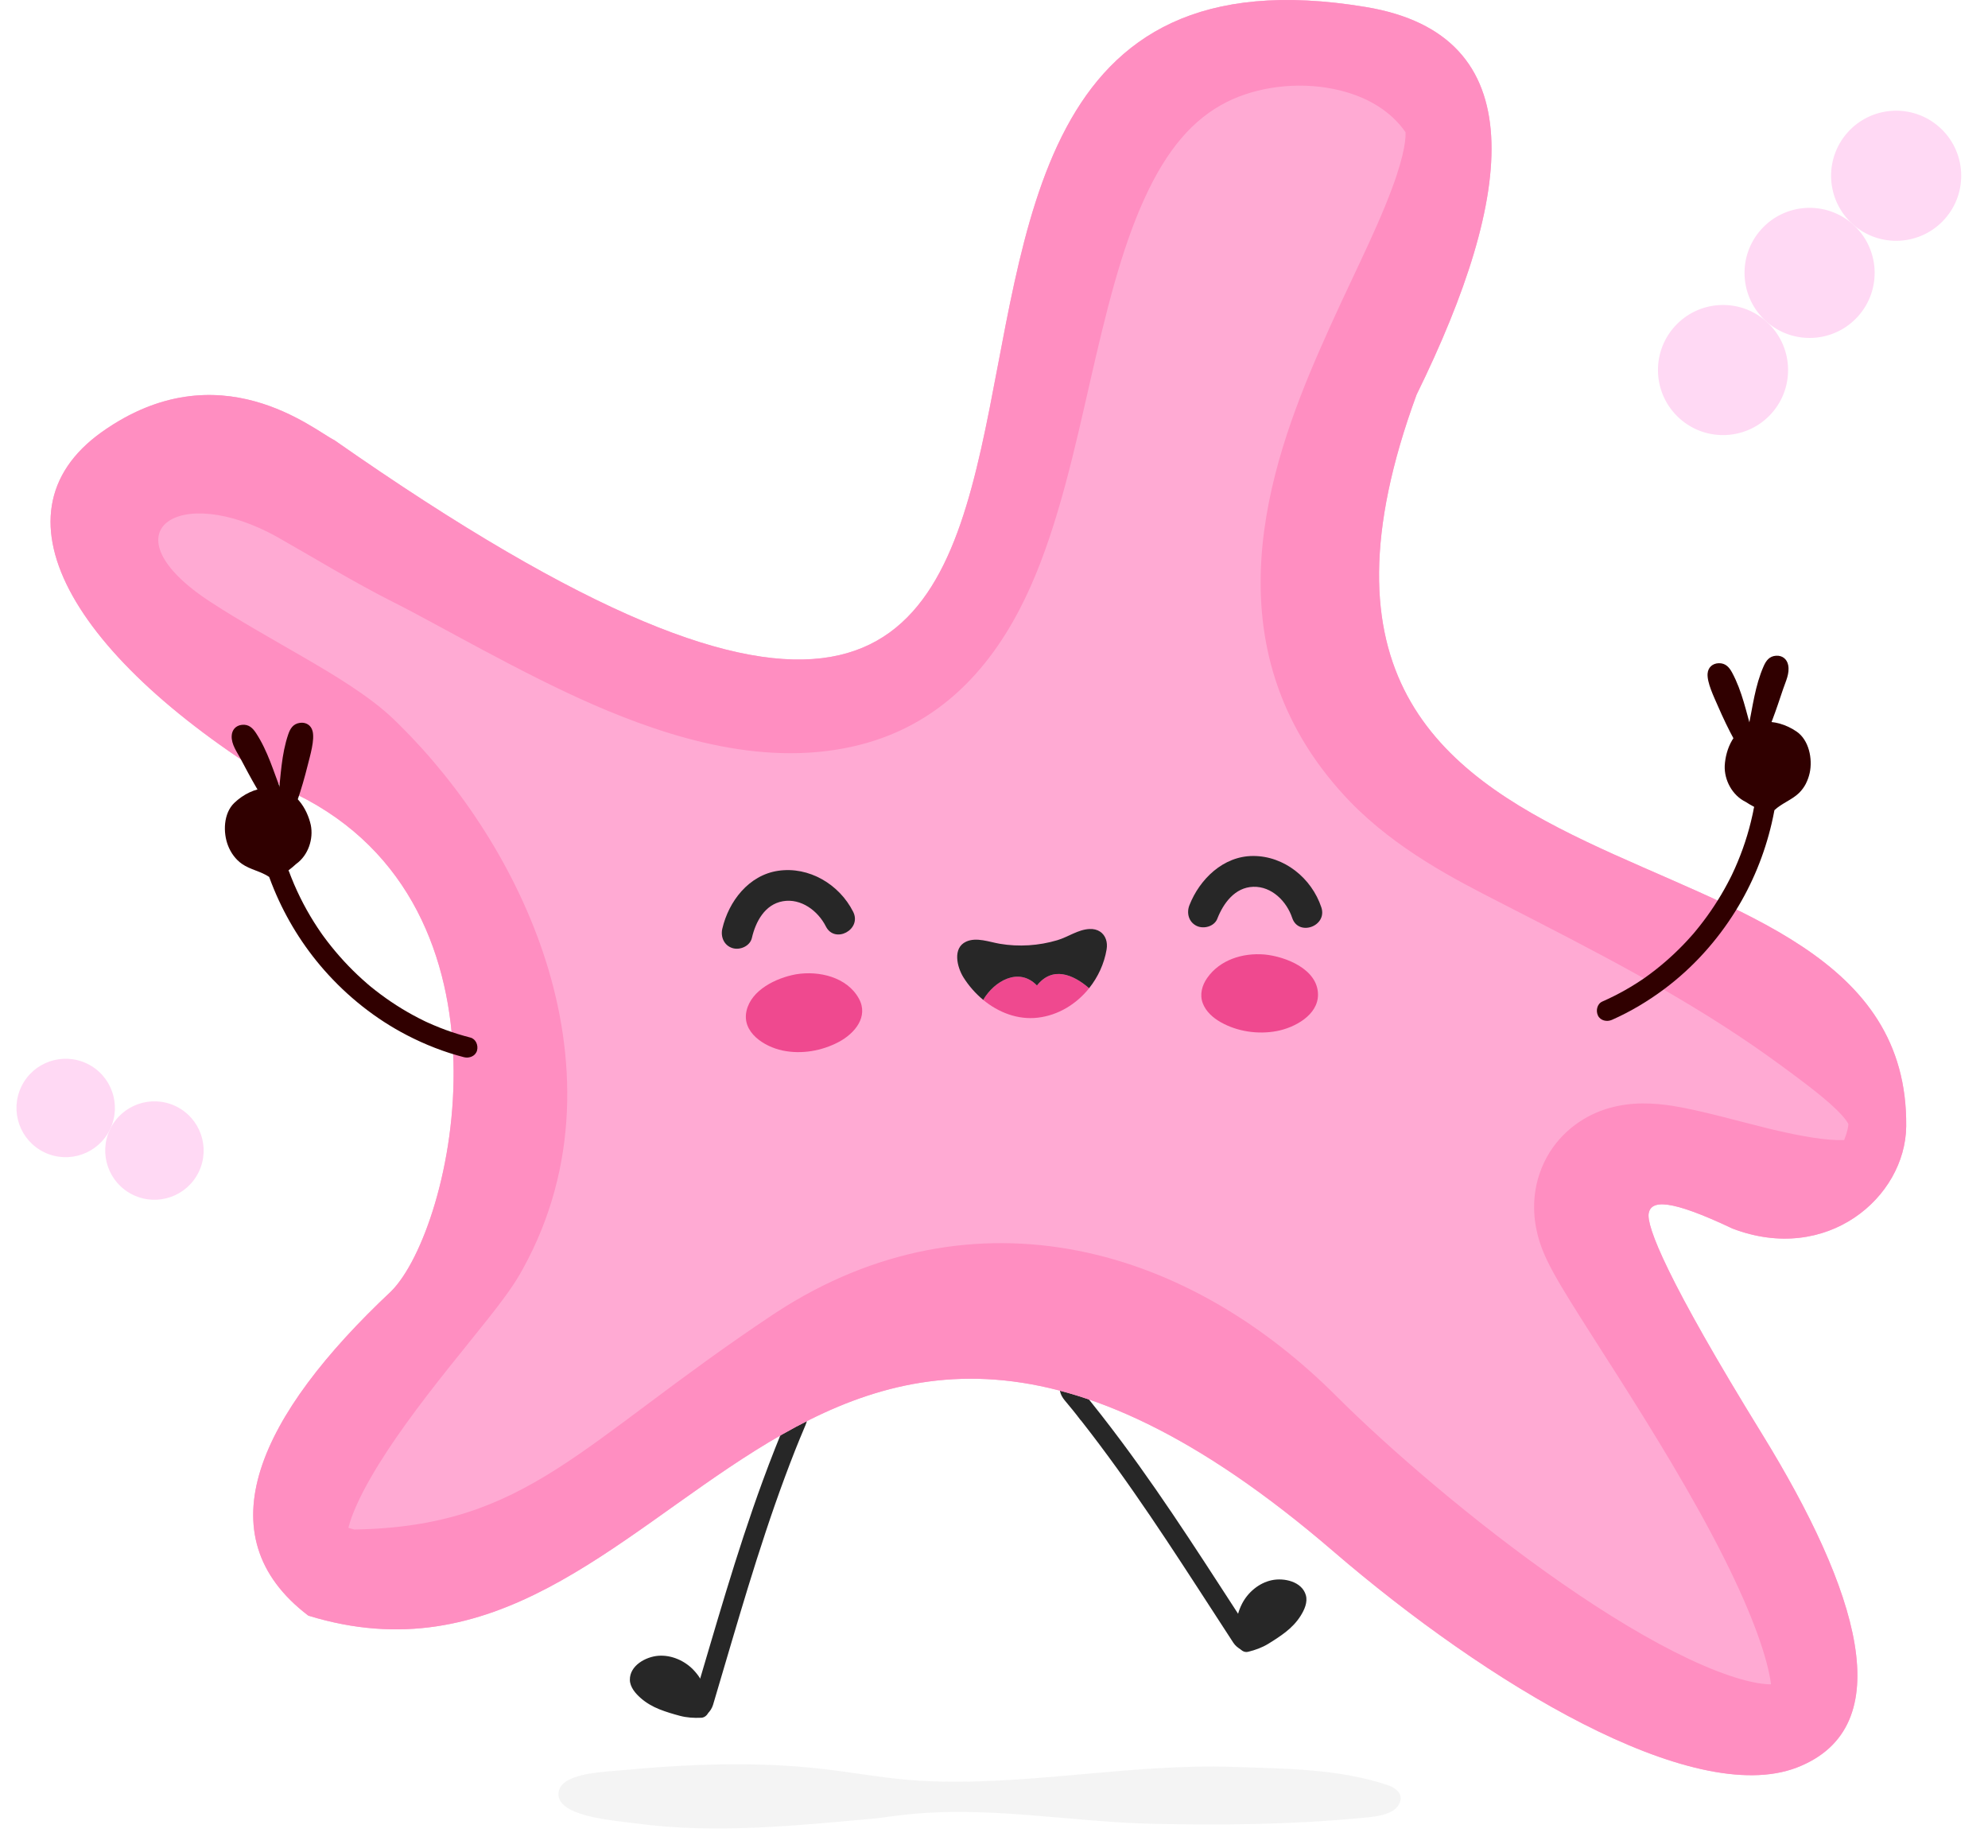 <svg width="340" height="316" viewBox="0 0 340 316" fill="none" xmlns="http://www.w3.org/2000/svg">
<path opacity="0.05" d="M95.555 306.412C94.77 310.661 104.815 311.323 108.677 311.848C122.383 313.715 136.316 312.207 150 310.982C151.548 310.763 153.099 310.559 154.654 310.384C168.944 308.778 182.931 311.606 197.19 311.927C209.032 312.194 220.95 312.054 232.754 310.935C234.631 310.757 237.89 310.572 239.081 308.877C240.278 307.172 239.036 305.865 237.293 305.289C228.866 302.497 219.709 302.49 210.912 302.194C192.999 301.597 175.319 305.553 157.466 304.567C153.492 304.348 149.563 303.753 145.63 303.193C144.318 303.006 143.007 302.824 141.695 302.662C134.194 301.73 126.536 301.571 118.949 301.892C115.077 302.058 111.212 302.306 107.369 302.684C104.199 302.996 99.938 303.044 97.247 304.421C96.238 304.939 95.696 305.655 95.558 306.409L95.555 306.412Z" fill="#272727"/>
<path d="M182.116 239.53C183.006 240.602 183.906 241.671 184.746 242.803L184.685 242.739C184.806 242.866 184.988 243.054 185.103 243.229C186.121 244.527 187.121 245.834 188.104 247.147C190.102 249.813 192.039 252.507 193.932 255.226C197.702 260.63 201.299 266.116 204.865 271.609C206.885 274.723 208.896 277.837 210.926 280.947C211.593 281.972 212.953 282.665 213.789 282.267C214.619 281.873 214.836 280.757 214.121 279.663C206.879 268.562 199.84 257.341 191.838 246.591C190.667 245.016 189.476 243.455 188.263 241.903C187.05 240.354 185.812 238.811 184.541 237.272C183.74 236.302 182.224 236.041 181.646 236.642C180.97 237.348 181.238 238.477 182.112 239.53H182.116Z" fill="#272727"/>
<path d="M213.177 281.12C213.598 281.019 214.02 280.895 214.438 280.745C214.856 280.596 215.271 280.427 215.676 280.236C217.026 279.412 218.823 278.353 220.123 277.027C220.448 276.696 220.742 276.346 220.988 275.981C221.173 275.72 221.364 275.414 221.53 275.093C221.696 274.772 221.84 274.432 221.929 274.094C222.287 273.054 221.505 272.234 220.595 271.868C219.513 271.556 218.482 271.416 217.448 271.741C217.17 271.82 216.902 271.925 216.647 272.046C214.326 273.131 212.826 275.672 212.829 278.382C212.823 278.614 212.823 278.846 212.829 279.078C213.008 279.536 212.823 280.048 213.001 280.51C213.049 280.716 213.107 280.917 213.174 281.117L213.177 281.12Z" fill="#272727"/>
<path d="M213.501 282.497C214.682 282.208 215.847 281.788 216.885 281.155C217.922 280.522 218.947 279.86 219.904 279.11C220.897 278.334 221.772 277.418 222.445 276.349C223.074 275.35 223.674 274.043 223.339 272.841C222.678 270.481 219.598 269.81 217.482 270.268C215.308 270.735 213.412 272.345 212.416 274.298C211.832 275.443 211.487 276.68 211.42 277.965C211.407 278.229 211.404 278.496 211.407 278.763C211.407 278.973 211.407 279.196 211.452 279.402C211.478 279.472 211.5 279.542 211.513 279.619C211.5 279.441 211.497 279.431 211.503 279.59C211.478 280.233 211.599 280.837 211.797 281.444C212.027 282.147 212.726 282.717 213.508 282.497C214.197 282.303 214.813 281.546 214.564 280.792C214.497 280.592 214.443 280.388 214.392 280.185C214.373 280.112 214.331 279.781 214.347 280.109C214.344 280.035 214.347 279.959 214.344 279.886C214.344 279.612 214.338 279.352 214.296 279.081C214.296 279.081 214.21 278.741 214.255 278.919C214.255 279.021 214.255 278.995 214.255 278.836C214.255 278.744 214.255 278.652 214.255 278.556C214.255 278.34 214.261 278.127 214.274 277.911C214.28 277.828 214.287 277.742 214.296 277.659C214.296 277.672 214.347 277.265 214.318 277.465C214.287 277.666 214.36 277.265 214.357 277.275C214.379 277.173 214.401 277.071 214.427 276.972C214.481 276.753 214.548 276.537 214.622 276.32C214.663 276.203 214.708 276.091 214.753 275.977C214.634 276.222 214.733 276.028 214.753 275.977C214.842 275.792 214.931 275.614 215.033 275.436C215.136 275.261 215.241 275.09 215.359 274.924C215.404 274.857 215.455 274.794 215.499 274.73C215.602 274.597 215.595 274.603 215.484 274.743C215.535 274.682 215.586 274.622 215.64 274.562C215.879 274.294 216.141 274.046 216.422 273.824C216.47 273.786 216.795 273.576 216.499 273.763C216.566 273.722 216.629 273.674 216.7 273.633C216.904 273.506 217.115 273.391 217.328 273.289C217.293 273.305 217.721 273.124 217.552 273.188C217.38 273.254 217.823 273.102 217.788 273.114C217.986 273.054 218.181 273.013 218.385 272.974C218.647 272.927 218.436 272.971 218.382 272.974C218.503 272.968 218.621 272.965 218.742 272.965C218.822 272.965 218.902 272.968 218.982 272.974C219.027 272.974 219.441 273.022 219.285 273C219.081 272.971 219.48 273.038 219.47 273.035C219.553 273.051 219.633 273.07 219.716 273.089C219.84 273.118 219.962 273.159 220.086 273.184C220.361 273.245 220.131 273.191 220.067 273.159C220.153 273.203 220.476 273.328 220.517 273.429C220.472 273.394 220.428 273.356 220.383 273.321C220.434 273.366 220.485 273.413 220.53 273.461C220.552 273.487 220.575 273.512 220.597 273.537C220.699 273.661 220.683 273.639 220.549 273.471C220.53 273.474 220.654 273.623 220.642 273.646C220.623 273.592 220.6 273.537 220.581 273.483C220.6 273.547 220.616 273.611 220.626 273.674C220.549 273.41 220.584 273.525 220.603 273.617C220.613 273.569 220.623 273.518 220.632 273.471C220.616 273.544 220.597 273.617 220.571 273.69C220.546 273.776 220.524 273.859 220.495 273.941C220.488 273.96 220.322 274.364 220.441 274.107C220.338 274.329 220.22 274.542 220.096 274.752C219.971 274.959 219.837 275.163 219.694 275.36C219.694 275.36 219.394 275.738 219.563 275.535C219.499 275.611 219.429 275.687 219.362 275.764C219.001 276.161 218.599 276.524 218.184 276.864C217.976 277.036 217.763 277.198 217.545 277.357C217.322 277.523 217.823 277.17 217.437 277.434C217.316 277.516 217.198 277.599 217.076 277.679C216.613 277.99 216.141 278.286 215.665 278.575C215.228 278.843 214.8 279.075 214.328 279.272C213.888 279.456 214.449 279.234 214.188 279.329C214.025 279.387 213.862 279.444 213.699 279.495C213.422 279.584 213.141 279.66 212.857 279.727C212.135 279.905 211.589 280.691 211.8 281.432C212.007 282.163 212.738 282.675 213.511 282.484L213.501 282.497Z" fill="#272727"/>
<path d="M137.751 243.763C137.428 244.524 137.109 245.284 136.796 246.044C136.65 246.403 136.5 246.766 136.356 247.129C136.292 247.288 136.225 247.45 136.161 247.612C136.279 247.316 135.998 248.025 135.963 248.108C135.36 249.638 134.773 251.171 134.205 252.71C133.049 255.831 131.957 258.963 130.917 262.106C128.842 268.356 126.956 274.631 125.101 280.909C124.051 284.465 123.007 288.021 121.951 291.577C121.603 292.748 120.495 293.797 119.582 293.651C118.676 293.508 118.146 292.499 118.519 291.246C122.302 278.553 125.854 265.805 130.464 253.232C131.137 251.39 131.836 249.555 132.557 247.726C133.279 245.898 134.026 244.075 134.795 242.259C135.28 241.114 136.64 240.465 137.355 240.891C138.198 241.391 138.271 242.539 137.751 243.767V243.763Z" fill="#272727"/>
<path d="M119.83 292.376C119.396 292.398 118.955 292.398 118.515 292.376C118.071 292.353 117.627 292.306 117.18 292.236C115.651 291.826 113.628 291.32 112.003 290.417C111.598 290.191 111.218 289.939 110.873 289.66C110.621 289.459 110.353 289.224 110.101 288.963C109.849 288.702 109.616 288.416 109.434 288.12C108.792 287.223 109.312 286.215 110.078 285.607C111.03 285 111.978 284.574 113.06 284.596C113.347 284.596 113.634 284.618 113.915 284.66C116.449 285.045 118.61 287.055 119.38 289.656C119.453 289.876 119.517 290.098 119.578 290.324C119.536 290.814 119.858 291.253 119.82 291.746C119.833 291.956 119.836 292.166 119.827 292.379L119.83 292.376Z" fill="#272727"/>
<path d="M119.907 293.788C118.694 293.845 117.455 293.772 116.277 293.457C115.103 293.142 113.935 292.799 112.801 292.35C111.63 291.886 110.529 291.256 109.581 290.423C108.693 289.644 107.745 288.559 107.723 287.312C107.685 284.86 110.446 283.346 112.607 283.187C114.825 283.022 117.101 284.027 118.614 285.62C119.501 286.552 120.184 287.643 120.612 288.855C120.701 289.106 120.778 289.361 120.851 289.615C120.909 289.819 120.973 290.032 120.992 290.242C120.986 290.315 120.989 290.391 120.995 290.464C120.957 290.289 120.96 290.28 120.995 290.433C121.203 291.04 121.26 291.654 121.241 292.293C121.219 293.031 120.714 293.775 119.9 293.788C119.185 293.798 118.378 293.244 118.4 292.452C118.406 292.239 118.4 292.032 118.394 291.819C118.394 291.743 118.336 291.415 118.413 291.733C118.397 291.66 118.375 291.59 118.352 291.517C118.276 291.256 118.205 291.002 118.17 290.731C118.17 290.731 118.154 290.382 118.164 290.566C118.196 290.665 118.186 290.639 118.145 290.487C118.119 290.398 118.094 290.308 118.065 290.219C118.001 290.013 117.937 289.809 117.861 289.606C117.832 289.526 117.8 289.45 117.768 289.37C117.774 289.383 117.605 289.008 117.691 289.189C117.778 289.37 117.596 289.008 117.602 289.017C117.554 288.925 117.503 288.836 117.449 288.747C117.334 288.553 117.209 288.362 117.075 288.178C117.002 288.079 116.929 287.98 116.852 287.885C116.884 287.929 117.034 288.085 116.852 287.885C116.715 287.735 116.577 287.586 116.427 287.446C116.281 287.306 116.131 287.172 115.971 287.048C115.907 286.998 115.843 286.95 115.779 286.902C115.642 286.803 115.649 286.807 115.799 286.912C115.732 286.867 115.665 286.823 115.598 286.781C115.291 286.594 114.972 286.431 114.64 286.295C114.583 286.272 114.212 286.164 114.551 286.26C114.474 286.237 114.397 286.212 114.321 286.193C114.091 286.129 113.855 286.078 113.619 286.043C113.657 286.05 113.194 285.996 113.376 286.012C113.558 286.027 113.092 286.008 113.13 286.008C112.926 286.008 112.725 286.021 112.521 286.043C112.256 286.072 112.469 286.053 112.521 286.043C112.406 286.072 112.288 286.101 112.173 286.136C112.096 286.158 112.019 286.186 111.946 286.212C111.904 286.228 111.518 286.387 111.662 286.323C111.85 286.237 111.486 286.415 111.493 286.412C111.419 286.45 111.346 286.492 111.272 286.533C111.161 286.597 111.055 286.67 110.944 286.73C110.698 286.867 110.902 286.749 110.956 286.699C110.886 286.765 110.612 286.975 110.602 287.087C110.634 287.039 110.669 286.991 110.701 286.943C110.666 287.001 110.631 287.061 110.599 287.122C110.583 287.153 110.57 287.182 110.554 287.214C110.494 287.363 110.5 287.338 110.58 287.137C110.599 287.137 110.522 287.312 110.542 287.331C110.545 287.274 110.548 287.217 110.554 287.16C110.554 287.227 110.554 287.29 110.567 287.357C110.567 287.083 110.564 287.204 110.57 287.296C110.548 287.252 110.526 287.207 110.503 287.166C110.538 287.233 110.58 287.296 110.625 287.36C110.672 287.433 110.72 287.51 110.768 287.58C110.781 287.595 111.055 287.936 110.867 287.723C111.027 287.907 111.202 288.079 111.384 288.244C111.563 288.407 111.751 288.562 111.943 288.712C111.943 288.712 112.339 288.989 112.118 288.845C112.205 288.903 112.291 288.957 112.377 289.008C112.837 289.288 113.325 289.52 113.82 289.73C114.069 289.835 114.321 289.93 114.573 290.022C114.835 290.118 114.254 289.92 114.697 290.064C114.835 290.108 114.975 290.153 115.112 290.197C115.645 290.366 116.182 290.515 116.721 290.658C117.216 290.792 117.691 290.891 118.202 290.948C118.675 291.002 118.075 290.945 118.352 290.961C118.525 290.97 118.697 290.976 118.866 290.98C119.157 290.986 119.45 290.98 119.741 290.967C120.484 290.932 121.228 291.533 121.241 292.303C121.25 293.063 120.695 293.759 119.9 293.798L119.907 293.788Z" fill="#272727"/>
<path d="M57.175 75.271C231.066 196.954 119.473 -17.878 233.653 1.21C262.239 5.989 259.193 33.054 242.269 67.506C207.323 162.648 326.62 134.43 326.011 192.647C325.861 204.815 312.432 216.282 296.307 210.123C285.523 205.015 282.428 205.266 281.979 207.469C281.53 209.672 285.074 218.836 301.399 245.326C317.724 271.865 325.212 295.401 307.29 302.311C289.368 309.171 254.19 287.836 228.012 265.302C134.935 185.182 115.997 295.808 52.732 276.322C34.61 262.551 44.395 241.971 66.91 220.839C77.594 210.123 90.004 155.139 50.735 135.862C12.993 113.679 -2.633 88.14 17.436 73.869C37.505 59.648 53.83 73.669 57.175 75.271Z" fill="#FFAAD3"/>
<path d="M57.174 75.273C231.066 196.955 119.472 -17.876 233.653 1.212C262.238 5.99 259.193 33.056 242.269 67.507C207.323 162.65 326.619 134.432 326.01 192.648C325.861 204.816 312.431 216.284 296.306 210.125C285.523 205.017 282.428 205.267 281.978 207.47C281.529 209.674 285.074 218.837 301.399 245.327C317.724 271.866 325.212 295.402 307.29 302.312C289.367 309.172 254.189 287.837 228.011 265.303C134.934 185.184 115.996 295.81 52.731 276.324C34.609 262.553 44.395 241.972 66.91 220.841C77.593 210.124 90.003 155.141 50.734 135.863C12.992 113.68 -2.633 88.142 17.436 73.871C37.505 59.65 53.83 73.671 57.174 75.273ZM228.062 15.214C221.774 13.94 214.969 14.866 209.848 17.427C204.05 20.326 199.536 25.587 195.69 34.051C191.728 42.773 189.173 53.288 186.439 65.248C183.892 76.39 181.051 89.549 176.253 100.325C171.375 111.278 163.145 122.804 148.229 127.071L147.513 127.268C131.242 131.607 114.205 126.053 101.495 120.524C89.034 115.104 74.638 106.668 67.427 103.062C60.701 99.699 53.125 95.066 47.562 91.927C30.531 82.32 17.669 91.023 36.039 102.974C41.076 106.251 46.426 109.218 52.02 112.469C56.836 115.269 63.138 118.98 67.356 123.037L68.368 124.026C78.803 134.364 88.327 148.554 93.334 164.299C98.468 180.444 99.139 199.393 89.45 216.972L88.981 217.807C87.508 220.385 85.277 223.261 83.493 225.518C81.701 227.785 78.922 231.197 76.754 233.919C71.846 240.081 66.891 246.64 63.38 252.775C61.637 255.819 60.485 258.361 59.849 260.362C59.737 260.715 59.651 261.029 59.581 261.304C59.868 261.398 60.202 261.495 60.587 261.594C90.276 261.09 98.943 247.002 132.059 224.924L132.852 224.403C149.515 213.569 167.352 210.563 184.368 213.91C201.29 217.238 216.399 226.621 228.559 238.781C237.123 247.345 251.873 260.208 267.16 270.815C274.795 276.113 282.234 280.617 288.855 283.737C295.798 287.009 300.413 288.07 302.824 288.07C302.848 288.07 302.872 288.068 302.895 288.068C302.31 283.605 299.77 276.243 294.821 266.401C289.446 255.711 282.527 244.534 276.52 235.087C273.611 230.512 270.772 226.117 268.675 222.73C267.615 221.017 266.605 219.338 265.777 217.841C265.187 216.773 264.075 214.733 263.346 212.484L263.207 212.032C262.528 209.742 261.697 205.557 263.279 200.81C265.098 195.354 269.114 192 272.889 190.349C276.141 188.928 279.174 188.737 280.886 188.721C282.782 188.704 284.555 188.906 285.964 189.121C290.665 189.836 298.113 191.965 302.587 193.047C308.234 194.411 312.502 195.093 315.399 194.99C316.016 193.413 316.107 192.578 316.118 192.317C316.122 192.219 316.164 192.304 316.044 192.091C315.771 191.609 314.997 190.544 312.94 188.717C311.384 187.336 309.513 185.876 307.15 184.112L304.617 182.238C291.623 172.684 278.056 165.42 262.826 157.579L256.194 154.174C249.196 150.586 238.918 145.382 230.903 137.113L230.134 136.303C206.241 110.572 217.051 79.646 225.71 59.83C230.825 48.121 234.954 40.565 238.066 32.236C240.416 25.946 240.422 23.318 240.382 22.613C237.914 19.038 233.741 16.366 228.062 15.214Z" fill="#FF8EC1"/>
<path d="M146.899 170.803C144.872 167.088 140.043 165.994 136.174 166.627C136.152 166.63 136.133 166.636 136.114 166.643C136.094 166.643 136.072 166.643 136.053 166.649C132.762 167.266 128.491 169.286 127.674 172.886C126.838 176.573 130.71 179.009 133.822 179.667C137.078 180.354 140.576 179.74 143.493 178.182C146.168 176.754 148.588 173.894 146.899 170.803Z" fill="#EF498F"/>
<path d="M216.312 163.252C216.289 163.252 216.27 163.252 216.251 163.252C216.232 163.249 216.209 163.242 216.19 163.242C212.523 162.956 208.648 164.143 206.461 167.26C205.58 168.516 205.146 170.084 205.698 171.566C206.235 173.004 207.444 174.069 208.753 174.813C211.594 176.436 215.153 176.948 218.351 176.346C221.38 175.777 225.457 173.627 225.412 170.065C225.354 165.746 219.893 163.611 216.315 163.252H216.312Z" fill="#EF498F"/>
<path d="M177.345 168.554C174.223 165.316 170.016 167.822 168.152 171.012C170.767 173.166 174.073 174.457 177.502 174.053C181.013 173.639 184.106 171.715 186.267 169.018C183.541 166.649 179.994 165.198 177.348 168.554H177.345Z" fill="#EF498F"/>
<path d="M189.148 160.669C188.768 159.546 187.759 158.815 186.323 158.888C184.36 158.986 182.681 160.252 180.845 160.799C177.663 161.747 174.26 161.97 170.982 161.413C169.201 161.111 166.996 160.24 165.237 161.047C162.862 162.138 163.682 165.421 164.784 167.173C165.681 168.601 166.83 169.915 168.154 171.009C170.018 167.819 174.225 165.316 177.347 168.55C179.993 165.195 183.543 166.645 186.265 169.015C187.791 167.106 188.851 164.813 189.256 162.39C189.361 161.76 189.32 161.175 189.148 160.666V160.669Z" fill="#272727"/>
<path d="M128.592 160.419C129.233 157.648 130.791 154.684 133.884 154.14C137.006 153.59 139.907 155.791 141.245 158.447C142.777 161.484 147.443 158.981 145.911 155.94C143.549 151.252 138.366 148.142 133.067 148.934C128.043 149.684 124.618 154.166 123.533 158.841C123.21 160.228 123.829 161.704 125.269 162.152C126.555 162.553 128.266 161.818 128.592 160.422V160.419Z" fill="#272727"/>
<path d="M208.194 157.12C209.232 154.474 211.201 151.764 214.342 151.669C217.512 151.573 220.062 154.169 221 156.99C222.076 160.218 227.059 158.412 225.983 155.18C224.323 150.199 219.647 146.376 214.288 146.399C209.209 146.418 205.168 150.358 203.419 154.83C202.899 156.157 203.298 157.705 204.658 158.358C205.874 158.94 207.674 158.459 208.197 157.123L208.194 157.12Z" fill="#272727"/>
<path d="M308.87 134.002C308.564 134.597 308.168 135.147 307.686 135.618C306.448 136.82 304.724 137.377 303.473 138.566C303.332 139.33 303.173 140.087 302.997 140.841C301.768 146.114 299.703 151.155 296.837 155.777C293.654 160.913 289.505 165.519 284.653 169.141C281.86 171.228 278.863 173.022 275.671 174.431C274.825 174.803 273.698 174.571 273.283 173.67C272.904 172.844 273.14 171.692 274.046 171.291C275.39 170.7 276.705 170.041 277.982 169.316C278.608 168.96 279.227 168.591 279.833 168.206C280.127 168.019 280.417 167.831 280.708 167.637C280.845 167.545 280.979 167.452 281.113 167.363C281.199 167.303 281.286 167.243 281.372 167.182C283.74 165.503 285.946 163.594 287.957 161.502C288.455 160.983 288.943 160.452 289.419 159.911C289.467 159.857 289.601 159.701 289.636 159.663C289.725 159.558 289.815 159.453 289.901 159.348C290.14 159.062 290.376 158.773 290.606 158.48C291.519 157.332 292.381 156.142 293.185 154.915C293.993 153.687 294.743 152.424 295.432 151.127C295.595 150.818 295.758 150.509 295.914 150.198C295.981 150.064 296.048 149.931 296.115 149.797C296.125 149.781 296.131 149.765 296.138 149.753C296.182 149.657 296.23 149.562 296.275 149.466C296.585 148.814 296.878 148.153 297.156 147.488C297.791 145.971 298.35 144.422 298.822 142.844C299.052 142.081 299.263 141.308 299.451 140.535C299.553 140.122 299.649 139.708 299.738 139.295C299.78 139.101 299.818 138.904 299.86 138.71C299.86 138.703 299.86 138.7 299.86 138.697C299.882 138.582 299.904 138.465 299.923 138.35C299.946 138.232 299.974 138.118 300.013 138.003C299.508 137.739 299.014 137.45 298.544 137.142C296.23 136.006 294.88 133.388 294.973 130.968C295.129 128.07 296.581 124.62 299.824 123.767C300.322 123.618 300.83 123.519 301.344 123.471C303.387 123.284 305.474 123.894 307.258 125.113C309.384 126.563 310.023 129.791 309.509 132.177C309.371 132.81 309.154 133.433 308.858 134.012L308.87 134.002Z" fill="#300000"/>
<path d="M292.046 115.192C292.126 114.149 292.889 113.455 293.958 113.43C295.11 113.404 295.739 114.111 296.24 115.042C297.964 118.242 298.673 121.846 299.675 125.306C299.694 125.367 299.697 125.424 299.697 125.481C299.71 125.602 299.688 125.729 299.605 125.856C299.148 126.547 298.417 127.58 297.431 127.367C296.965 127.265 296.856 126.998 296.639 126.601C295.608 124.718 294.686 122.774 293.83 120.806C293.109 119.142 291.928 116.747 292.043 115.192H292.046Z" fill="#300000"/>
<path d="M299.559 124.61C300.353 120.829 300.743 117.031 302.441 113.523C302.853 112.699 304.311 112.336 305.039 113.186C305.377 113.717 305.403 114.636 305.256 115.291C304.04 118.678 302.996 122.333 301.445 125.711C301.001 125.962 300.417 125.768 299.559 124.613V124.61Z" fill="#300000"/>
<path d="M300.09 124.782C300.549 122.559 300.881 120.31 301.43 118.106C301.705 117.008 302.03 115.924 302.452 114.874C302.688 114.283 302.895 113.475 303.604 113.3C304.415 113.1 304.775 113.812 304.779 114.489C304.785 115.485 304.217 116.56 303.901 117.495C303.537 118.577 303.179 119.658 302.803 120.733C302.423 121.818 302.03 122.896 301.593 123.958C301.501 124.181 301.242 125.154 301.006 125.233C300.728 125.326 300.109 124.413 299.972 124.238C299.528 123.672 298.695 124.416 299.135 124.979C299.646 125.631 300.457 126.604 301.421 126.315C301.877 126.178 301.963 125.901 302.149 125.491C302.5 124.705 302.822 123.907 303.128 123.102C303.789 121.366 304.367 119.601 304.961 117.842C305.404 116.531 306.11 115.173 305.826 113.755C305.621 112.731 304.849 112.091 303.78 112.149C302.627 112.212 302.059 112.966 301.631 113.936C300.163 117.26 299.745 120.908 299.017 124.435C298.874 125.132 299.936 125.485 300.08 124.779L300.09 124.782Z" fill="#300000"/>
<path d="M39.956 146.36C40.358 146.897 40.837 147.375 41.392 147.759C42.812 148.745 44.603 149.009 46.033 149.979C46.298 150.708 46.579 151.43 46.876 152.145C48.957 157.148 51.823 161.783 55.408 165.873C59.394 170.418 64.243 174.285 69.624 177.065C72.721 178.665 75.977 179.947 79.357 180.815C80.251 181.044 81.323 180.631 81.585 179.673C81.824 178.795 81.4 177.698 80.439 177.453C79.015 177.088 77.611 176.655 76.232 176.149C75.555 175.901 74.885 175.637 74.221 175.354C73.902 175.217 73.582 175.081 73.266 174.937C73.117 174.871 72.97 174.801 72.82 174.734C72.724 174.689 72.628 174.642 72.536 174.597C69.921 173.328 67.432 171.805 65.105 170.071C64.527 169.642 63.959 169.196 63.4 168.742C63.346 168.697 63.186 168.567 63.148 168.532C63.043 168.443 62.937 168.354 62.835 168.265C62.551 168.023 62.273 167.775 61.996 167.524C60.904 166.541 59.86 165.507 58.864 164.429C57.869 163.351 56.921 162.225 56.024 161.061C55.81 160.784 55.602 160.504 55.395 160.224C55.306 160.103 55.219 159.982 55.13 159.861C55.117 159.846 55.108 159.833 55.101 159.82C55.041 159.734 54.98 159.645 54.919 159.559C54.508 158.965 54.108 158.363 53.722 157.75C52.844 156.356 52.04 154.919 51.316 153.443C50.965 152.727 50.629 152.002 50.313 151.268C50.147 150.876 49.985 150.485 49.828 150.091C49.755 149.906 49.684 149.719 49.611 149.531C49.611 149.525 49.608 149.521 49.605 149.518C49.563 149.407 49.525 149.299 49.483 149.187C49.442 149.076 49.394 148.965 49.337 148.86C49.79 148.516 50.23 148.151 50.642 147.769C52.739 146.271 53.636 143.469 53.151 141.093C52.519 138.259 50.518 135.094 47.179 134.779C46.662 134.713 46.145 134.7 45.634 134.738C43.588 134.884 41.631 135.829 40.07 137.321C38.213 139.099 38.114 142.387 39.011 144.655C39.25 145.259 39.566 145.838 39.956 146.36Z" fill="#300000"/>
<path d="M53.461 125.056C53.212 124.041 52.343 123.481 51.284 123.631C50.141 123.793 49.64 124.591 49.298 125.593C48.124 129.031 48.018 132.702 47.6 136.277C47.594 136.34 47.6 136.398 47.607 136.455C47.613 136.576 47.658 136.7 47.76 136.811C48.325 137.415 49.215 138.316 50.154 137.947C50.597 137.772 50.658 137.489 50.808 137.062C51.514 135.036 52.104 132.969 52.624 130.889C53.065 129.13 53.834 126.576 53.464 125.059L53.461 125.056Z" fill="#300000"/>
<path d="M47.601 135.571C46.197 131.971 45.188 128.288 42.932 125.104C42.389 124.359 40.892 124.239 40.314 125.196C40.065 125.778 40.193 126.688 40.445 127.308C42.201 130.45 43.832 133.882 45.919 136.964C46.398 137.139 46.944 136.853 47.601 135.571Z" fill="#300000"/>
<path d="M47.102 135.828C46.285 133.71 45.582 131.544 44.679 129.461C44.229 128.424 43.728 127.406 43.14 126.439C42.808 125.895 42.473 125.132 41.745 125.075C40.912 125.008 40.676 125.771 40.782 126.442C40.938 127.425 41.675 128.392 42.141 129.264C42.678 130.269 43.211 131.277 43.756 132.279C44.309 133.287 44.877 134.286 45.48 135.262C45.608 135.466 46.023 136.385 46.269 136.423C46.559 136.468 47.019 135.466 47.124 135.272C47.469 134.639 48.413 135.24 48.072 135.866C47.676 136.592 47.035 137.686 46.035 137.555C45.563 137.495 45.432 137.237 45.183 136.859C44.708 136.143 44.258 135.405 43.824 134.664C42.885 133.061 42.023 131.414 41.149 129.776C40.498 128.554 39.575 127.333 39.623 125.886C39.658 124.843 40.312 124.082 41.375 123.968C42.521 123.844 43.207 124.493 43.788 125.38C45.783 128.421 46.795 131.951 48.094 135.31C48.35 135.971 47.36 136.493 47.102 135.825V135.828Z" fill="#300000"/>
<circle cx="294.682" cy="63.288" r="11.127" transform="rotate(41.704 294.682 63.288)" fill="#FFD9F4"/>
<circle cx="309.487" cy="46.673" r="11.127" transform="rotate(41.704 309.487 46.673)" fill="#FFD9F4"/>
<circle cx="324.291" cy="30.059" r="11.127" transform="rotate(41.704 324.291 30.059)" fill="#FFD9F4"/>
<circle cx="11.235" cy="189.497" r="8.417" transform="rotate(115.633 11.235 189.497)" fill="#FFD9F4"/>
<circle cx="26.411" cy="196.779" r="8.417" transform="rotate(115.633 26.411 196.779)" fill="#FFD9F4"/>
</svg>
